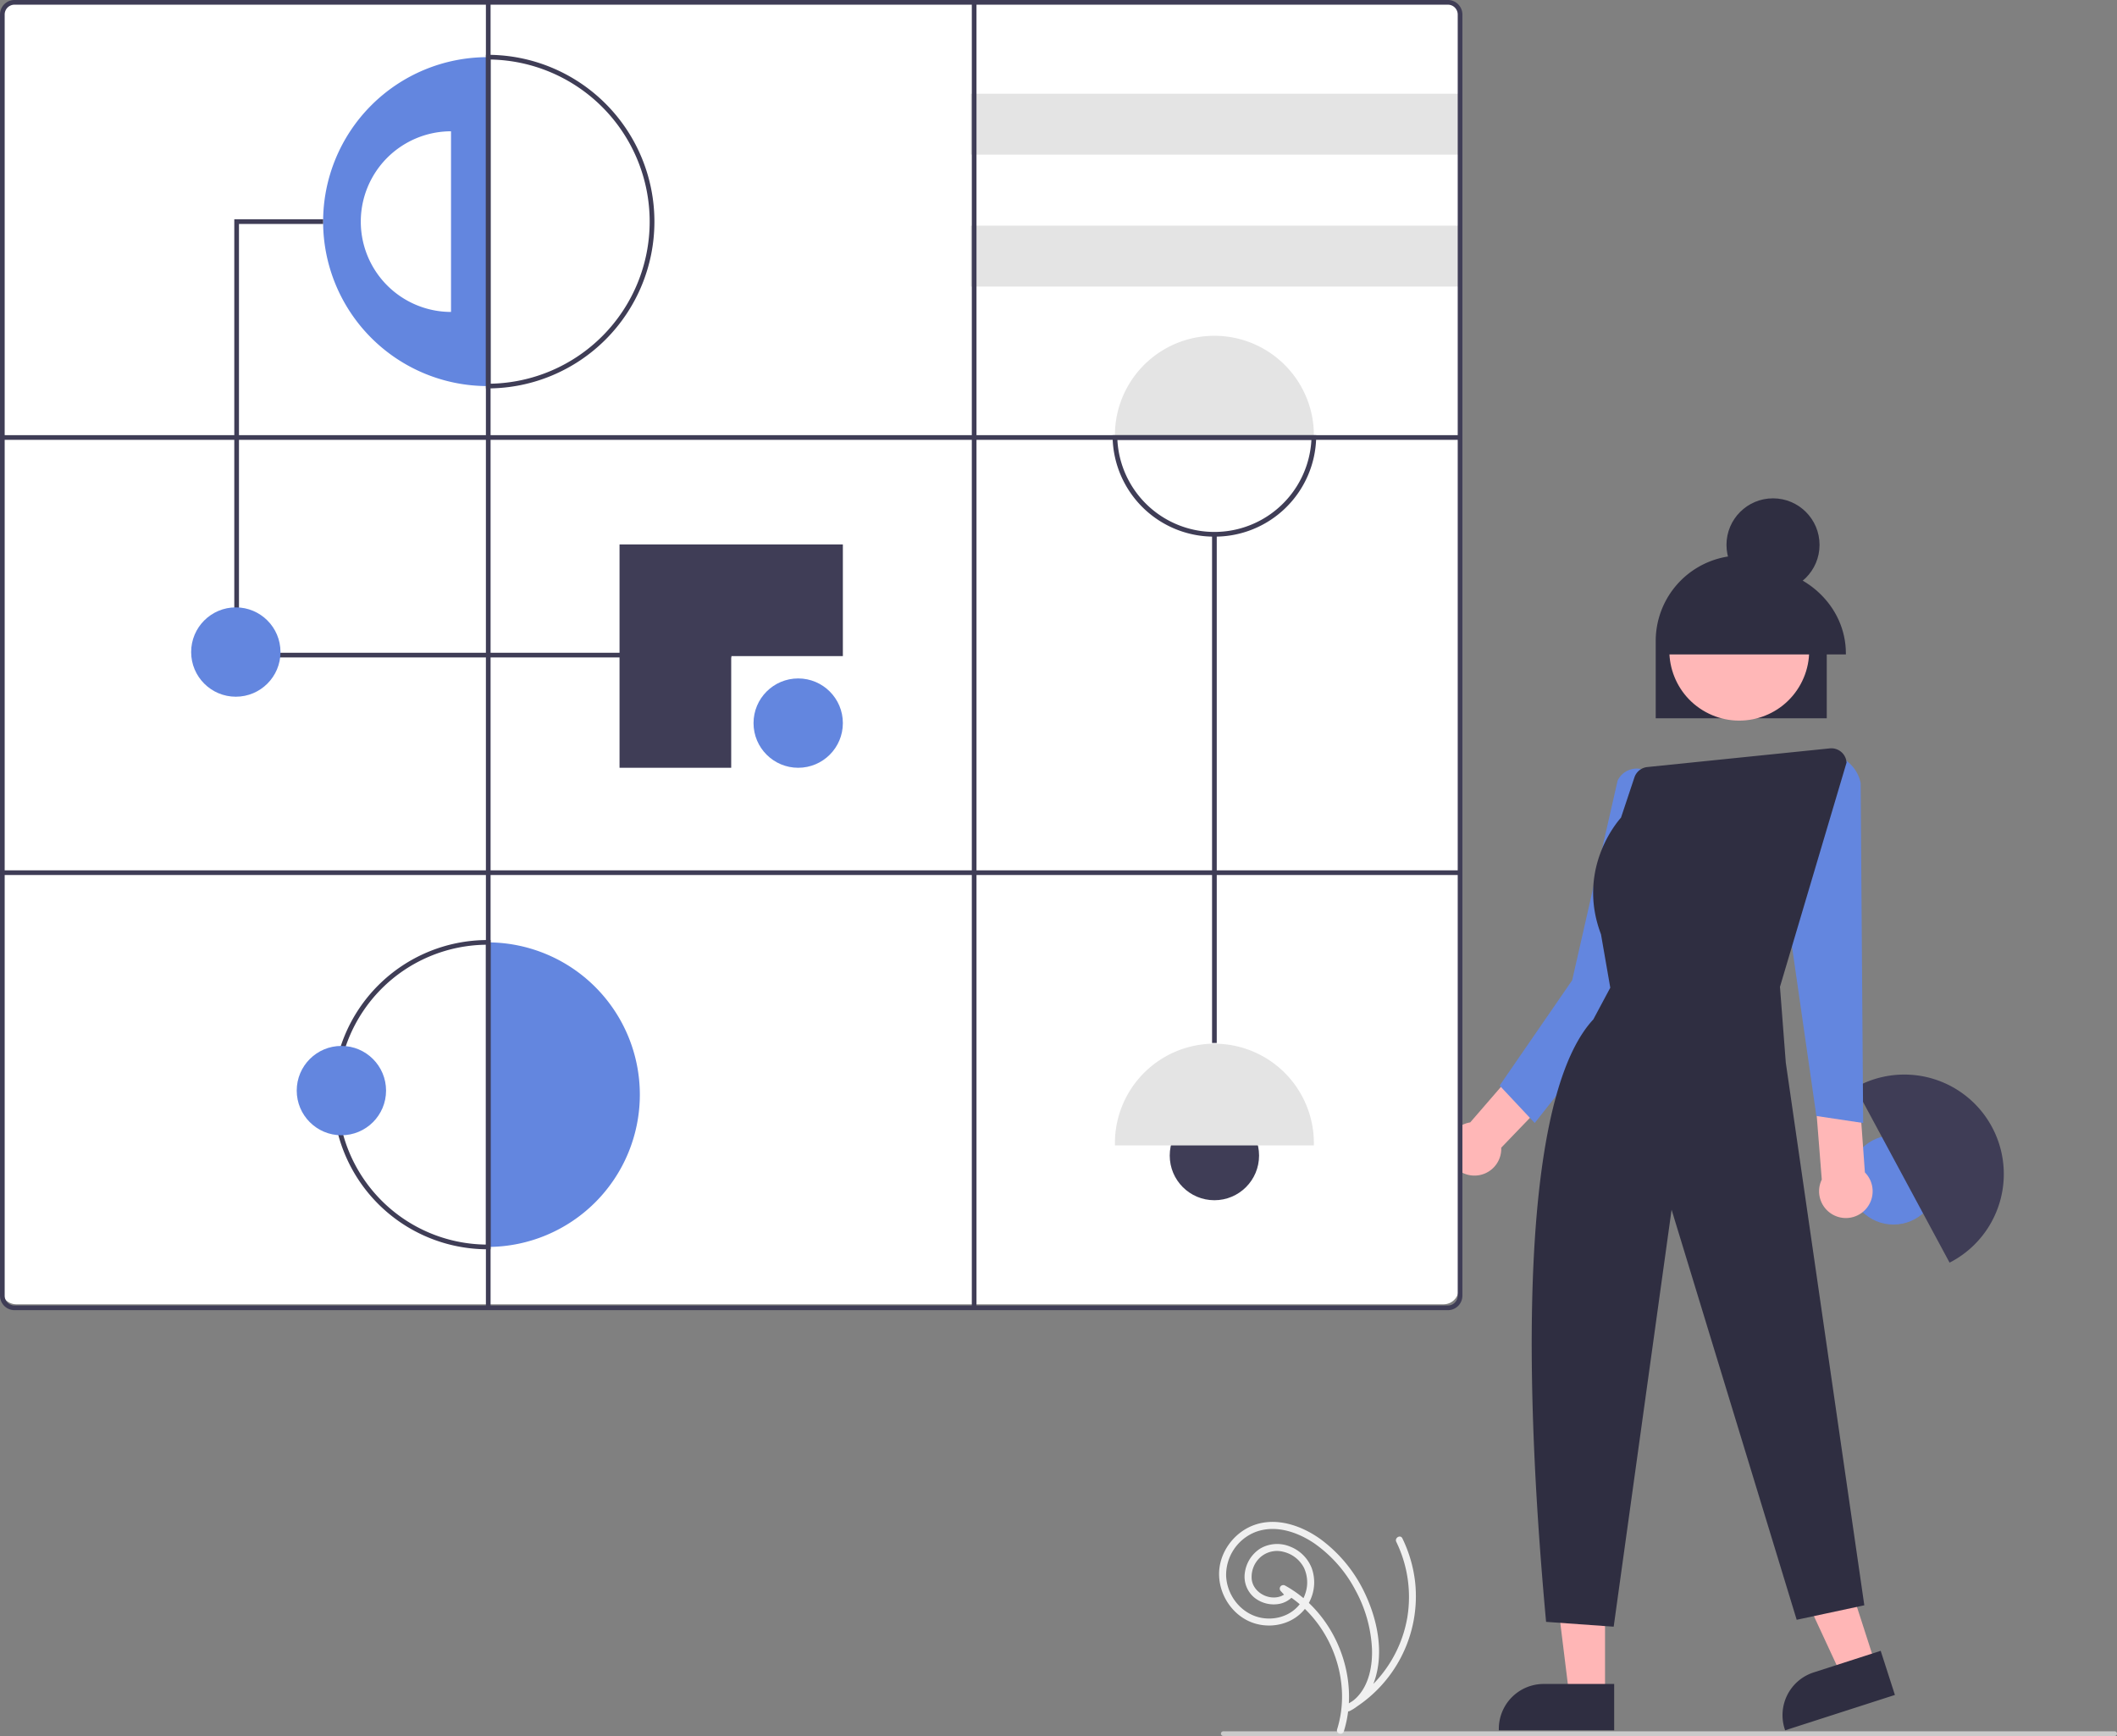 <?xml version="1.0" encoding="UTF-8" standalone="no"?>
<svg
   id="bb8d8cc3-2630-43b3-871f-91b3ed5692fc"
   data-name="Layer 1"
   width="904.886"
   height="742"
   viewBox="0 0 904.886 742"
   version="1.1"
   sodipodi:docname="undraw_philo.svg"
   inkscape:version="1.1 (c68e22c387, 2021-05-23)"
   xmlns:inkscape="http://www.inkscape.org/namespaces/inkscape"
   xmlns:sodipodi="http://sodipodi.sourceforge.net/DTD/sodipodi-0.dtd"
   xmlns="http://www.w3.org/2000/svg"
   xmlns:svg="http://www.w3.org/2000/svg">
  <rect x="0" y="0" width="904.886" height="742" fill="#808080" stroke="none"/>
  <defs
     id="defs85" />
  <sodipodi:namedview
     id="namedview83"
     pagecolor="#ffffff"
     bordercolor="#999999"
     borderopacity="1"
     inkscape:pageshadow="0"
     inkscape:pageopacity="0"
     inkscape:pagecheckerboard="0"
     showgrid="false"
     inkscape:zoom="1.1765499"
     inkscape:cx="452.16953"
     inkscape:cy="371.42497"
     inkscape:window-width="3840"
     inkscape:window-height="2066"
     inkscape:window-x="-11"
     inkscape:window-y="-11"
     inkscape:window-maximized="1"
     inkscape:current-layer="bb8d8cc3-2630-43b3-871f-91b3ed5692fc" />
  <polygon
     points="686.055 724.756 670.765 724.755 663.491 665.781 686.057 665.782 686.055 724.756"
     fill="#ffb6b6"
     id="polygon2" />
  <path
     d="M837.511,818.577l-49.3-.002v-.624a19.19,19.19,0,0,1,19.189-19.189h.001l30.111.001Z"
     transform="translate(-147.557 -79)"
     fill="#2f2e41"
     id="path4" />
  <polygon
     points="801.699 711.547 787.146 716.236 762.135 662.335 783.614 655.414 801.699 711.547"
     fill="#ffb6b6"
     id="polygon6" />
  <path
     d="M957.513,803.458l-46.925,15.119-.191-.594a19.19,19.19,0,0,1,12.379-24.149l.001-0,28.66-9.234Z"
     transform="translate(-147.557 -79)"
     fill="#2f2e41"
     id="path8" />
  <circle
     cx="809.348"
     cy="504.31"
     r="19.092"
     fill="#6c63ff"
     id="circle10"
     style="fill:#6386df;fill-opacity:1" />
  <path
     d="M981.905,618.143c-.344.185-.684.359-1.024.532l-40.31-74.846c.332-.189.664-.377,1.008-.563a42.523,42.523,0,0,1,40.326,74.876Z"
     transform="translate(-147.557 -79)"
     fill="#3f3d56"
     id="path12" />
  <path
     d="M944.684,580.119,939.05,501.951l1.072-26.09-21.96,4.886,8.089,102.426a11.446,11.446,0,1,0,18.434-3.054Z"
     transform="translate(-147.557 -79)"
     fill="#ffb7b7"
     id="path14" />
  <path
     d="M845.31,511.217l-1.396-26.19-14.093-11.451L827.874,498.748l-51.883,59.984a11.445,11.445,0,1,0,13.256,11.295c0-.154-.017-.304-.023-.456Z"
     transform="translate(-147.557 -79)"
     fill="#ffb7b7"
     id="path16" />
  <path
     d="M847.837,502.833,803.557,559l-15-16,31-45,19.423-85.322a9.004,9.004,0,0,1,5.26-4.689,8.866,8.866,0,0,1,6.92.497l.251.127Z"
     transform="translate(-147.557 -79)"
     fill="#6c63ff"
     id="path18"
     style="fill:#6386df;fill-opacity:1" />
  <path
     d="M923.945,556l-14.066-97.774.023-.09L924.348,401.348l1.354-.157A15.77,15.77,0,0,1,942.874,413.675L943.945,559Z"
     transform="translate(-147.557 -79)"
     fill="#6c63ff"
     id="path20"
     style="fill:#6386df;fill-opacity:1" />
  <path
     d="M928.383,386.015H855.273v-33.032a36.555,36.555,0,1,1,73.11,0Z"
     transform="translate(-147.557 -79)"
     fill="#2f2e41"
     id="path22" />
  <circle
     cx="890.986"
     cy="357.128"
     r="29.879"
     transform="translate(2.695 888.627) rotate(-61.337)"
     fill="#ffb7b7"
     id="circle24" />
  <circle
     cx="757.853"
     cy="232.89"
     r="19.89"
     fill="#2f2e41"
     id="circle26" />
  <path
     d="M936.557,358.709H858.796v-.44c0-20.157,17.442-36.555,38.88-36.555s38.88,16.398,38.88,36.555Z"
     transform="translate(-147.557 -79)"
     fill="#2f2e41"
     id="path28" />
  <path
     d="M837.305,774.28l-28.89-2.063-.039-.423c-12.661-138.213-5.477-229.499,20.224-257.064l7.252-13.566-3.971-22.831c-10.604-27.93,7.206-48.36,8.552-49.845l5.741-17.222a6.511,6.511,0,0,1,5.505-4.411l78.015-7.979.051.498-.051-.498a6.5,6.5,0,0,1,7.143,5.976l.007.092-.026.088-28.438,95.768,2.493,32.408L944.436,765.139,915.53,771.333l-.134-.439L862.058,596.062Z"
     transform="translate(-147.557 -79)"
     fill="#2f2e41"
     id="path30" />
  <path
     d="M764.557,636.5h-610a6.507,6.507,0,0,1-6.5-6.5V86a6.507,6.507,0,0,1,6.5-6.5h610a6.508,6.508,0,0,1,6.5,6.5V630A6.508,6.508,0,0,1,764.557,636.5Z"
     transform="translate(-147.557 -79)"
     fill="#fff"
     id="path32" />
  <path
     d="M356.249,103.431V244.016H355.963a70.292,70.292,0,0,1,0-140.585Z"
     transform="translate(-147.557 -79)"
     fill="#6c63ff"
     id="path34"
     style="fill:#6386df;fill-opacity:1" />
  <path
     d="M340.342,135.116v77.215h-.157a38.608,38.608,0,0,1,0-77.215Z"
     transform="translate(-147.557 -79)"
     fill="#fff"
     id="path36" />
  <polygon
     points="312.543 281 100.146 281 100.146 93.723 138.114 93.723 138.114 95.723 102.146 95.723 102.146 279 312.543 279 312.543 281"
     fill="#3f3d56"
     id="polygon38" />
  <circle
     cx="341.18"
     cy="309.072"
     r="19.092"
     fill="#6c63ff"
     id="circle40"
     style="fill:#6386df;fill-opacity:1" />
  <circle
     cx="519.081"
     cy="493.914"
     r="19.092"
     fill="#3f3d56"
     id="circle42" />
  <circle
     cx="100.798"
     cy="278.698"
     r="19.092"
     fill="#6c63ff"
     id="circle44"
     style="fill:#6386df;fill-opacity:1" />
  <polygon
     points="312.543 280.434 360.272 280.434 360.272 232.705 264.813 232.705 264.813 328.163 312.543 328.163 312.543 280.434"
     fill="#3f3d56"
     id="polygon46" />
  <rect
     x="414.944"
     y="40.051"
     width="209.142"
     height="26.034"
     fill="#e4e4e4"
     id="rect48" />
  <rect
     x="414.944"
     y="96.459"
     width="209.142"
     height="26.034"
     fill="#e4e4e4"
     id="rect50" />
  <path
     d="M709.161,264.843c0,.391-.008.772-.017,1.154H624.133c-.009-.382-.017-.764-.017-1.154a42.523,42.523,0,0,1,85.045,0Z"
     transform="translate(-147.557 -79)"
     fill="#e4e4e4"
     id="path52" />
  <path
     d="M709.161,567.421c0,.391-.008.772-.017,1.154H624.133c-.009-.382-.017-.764-.017-1.154a42.523,42.523,0,0,1,85.045,0Z"
     transform="translate(-147.557 -79)"
     fill="#e4e4e4"
     id="path54" />
  <rect
     x="518.081"
     y="228.365"
     width="2"
     height="217.423"
     fill="#3f3d56"
     id="rect56" />
  <path
     d="M421.049,546.88a65.088,65.088,0,0,1-64.799,65.086V481.795A65.088,65.088,0,0,1,421.049,546.88Z"
     transform="translate(-147.557 -79)"
     fill="#6c63ff"
     id="path58"
     style="fill:#6386df;fill-opacity:1" />
  <path
     d="M766.436,639H153.764a6.214,6.214,0,0,1-6.207-6.207V85.207A6.214,6.214,0,0,1,153.764,79H766.436a6.214,6.214,0,0,1,6.207,6.207V632.793A6.214,6.214,0,0,1,766.436,639ZM153.764,81a4.212,4.212,0,0,0-4.207,4.207V632.793A4.212,4.212,0,0,0,153.764,637H766.436a4.212,4.212,0,0,0,4.207-4.207V85.207A4.212,4.212,0,0,0,766.436,81Z"
     transform="translate(-147.557 -79)"
     fill="#3f3d56"
     id="path60" />
  <path
     d="M355.249,245.02V102.427l1.004.004a71.293,71.293,0,0,1,0,142.585Zm2-140.578v138.562a69.293,69.293,0,0,0,0-138.562Z"
     transform="translate(-147.557 -79)"
     fill="#3f3d56"
     id="path62" />
  <path
     d="M357.249,612.966H355.963a66.085,66.085,0,1,1,0-132.171h1.286Zm-2-130.167a64.086,64.086,0,0,0,0,128.163Z"
     transform="translate(-147.557 -79)"
     fill="#3f3d56"
     id="path64" />
  <path
     d="M666.638,308.365a43.283,43.283,0,0,1-43.505-42.341l-.027-1.027h87.064l-.027,1.027A43.283,43.283,0,0,1,666.638,308.365Zm-41.466-41.368a41.522,41.522,0,0,0,82.932,0Z"
     transform="translate(-147.557 -79)"
     fill="#3f3d56"
     id="path66" />
  <rect
     x="1"
     y="372"
     width="623.085"
     height="2"
     fill="#3f3d56"
     id="rect68" />
  <rect
     x="1"
     y="185.997"
     width="623.085"
     height="2"
     fill="#3f3d56"
     id="rect70" />
  <rect
     x="415.39"
     y="1"
     width="2"
     height="558"
     fill="#3f3d56"
     id="rect72" />
  <rect
     x="207.692"
     y="1"
     width="2"
     height="558"
     fill="#3f3d56"
     id="rect74" />
  <circle
     cx="145.924"
     cy="466.145"
     r="19.092"
     fill="#6c63ff"
     id="circle76"
     style="fill:#6386df;fill-opacity:1" />
  <path
     d="M1051.443,821h-381a1,1,0,0,1,0-2h381a1,1,0,0,1,0,2Z"
     transform="translate(-147.557 -79)"
     fill="#cacaca"
     id="path78" />
  <path
     d="M721.977,818.984c5.628-18.137.161-38.765-12.677-52.548a50.037,50.037,0,0,0-12.496-9.754,1.507,1.507,0,0,0-1.818,2.356l2.571,2.782V759.698c-4.976,4.642-14.046,1.101-14.951-5.499a11.317,11.317,0,0,1,3.423-9.365,10.743,10.743,0,0,1,10.201-2.531,13.348,13.348,0,0,1,8.749,6.928,14.767,14.767,0,0,1,.416,11.194c-2.744,8.019-11.498,11.789-19.486,9.9-8.153-1.928-13.994-9.614-14.261-17.915a19.753,19.753,0,0,1,12.619-18.625c8.558-3.162,17.849-.001,25.078,4.887a56.448,56.448,0,0,1,17.579,20.016,57.753,57.753,0,0,1,7.072,25.174c.233,7.255-1.308,15.497-6.658,20.797a16.43,16.43,0,0,1-4.381,3.076l1.514,2.59a56.674,56.674,0,0,0,27.981-54.95,57.414,57.414,0,0,0-5.47-18.854c-.848-1.734-3.436-.215-2.59,1.514a53.876,53.876,0,0,1,4.69,32.384,53.604,53.604,0,0,1-26.125,37.316c-1.691.971-.204,3.433,1.514,2.59,8.078-3.962,11.602-12.93,12.379-21.424.887-9.698-1.635-19.769-5.72-28.515A60.922,60.922,0,0,0,712.198,737.02c-8.044-5.866-18.939-9.744-28.727-6.128-8.754,3.234-15.117,12.099-14.822,21.518.296,9.453,6.824,18.346,16.101,20.718,9.254,2.366,19.373-1.713,23.104-10.761a17.989,17.989,0,0,0,.357-13.179,16.206,16.206,0,0,0-9.209-9.136,14.343,14.343,0,0,0-12.767.832,14.521,14.521,0,0,0-6.553,10.146,11.617,11.617,0,0,0,4.017,10.807,13.242,13.242,0,0,0,10.971,2.644,10.672,10.672,0,0,0,5.009-2.661,1.525,1.525,0,0,0,0-2.121l-2.571-2.782L695.29,759.272c15.726,8.633,25.569,26.192,25.9,43.996a47.262,47.262,0,0,1-2.105,14.919c-.574,1.848,2.322,2.639,2.893.798Z"
     transform="translate(-147.557 -79)"
     fill="#f0f0f0"
     id="path80" />
</svg>
